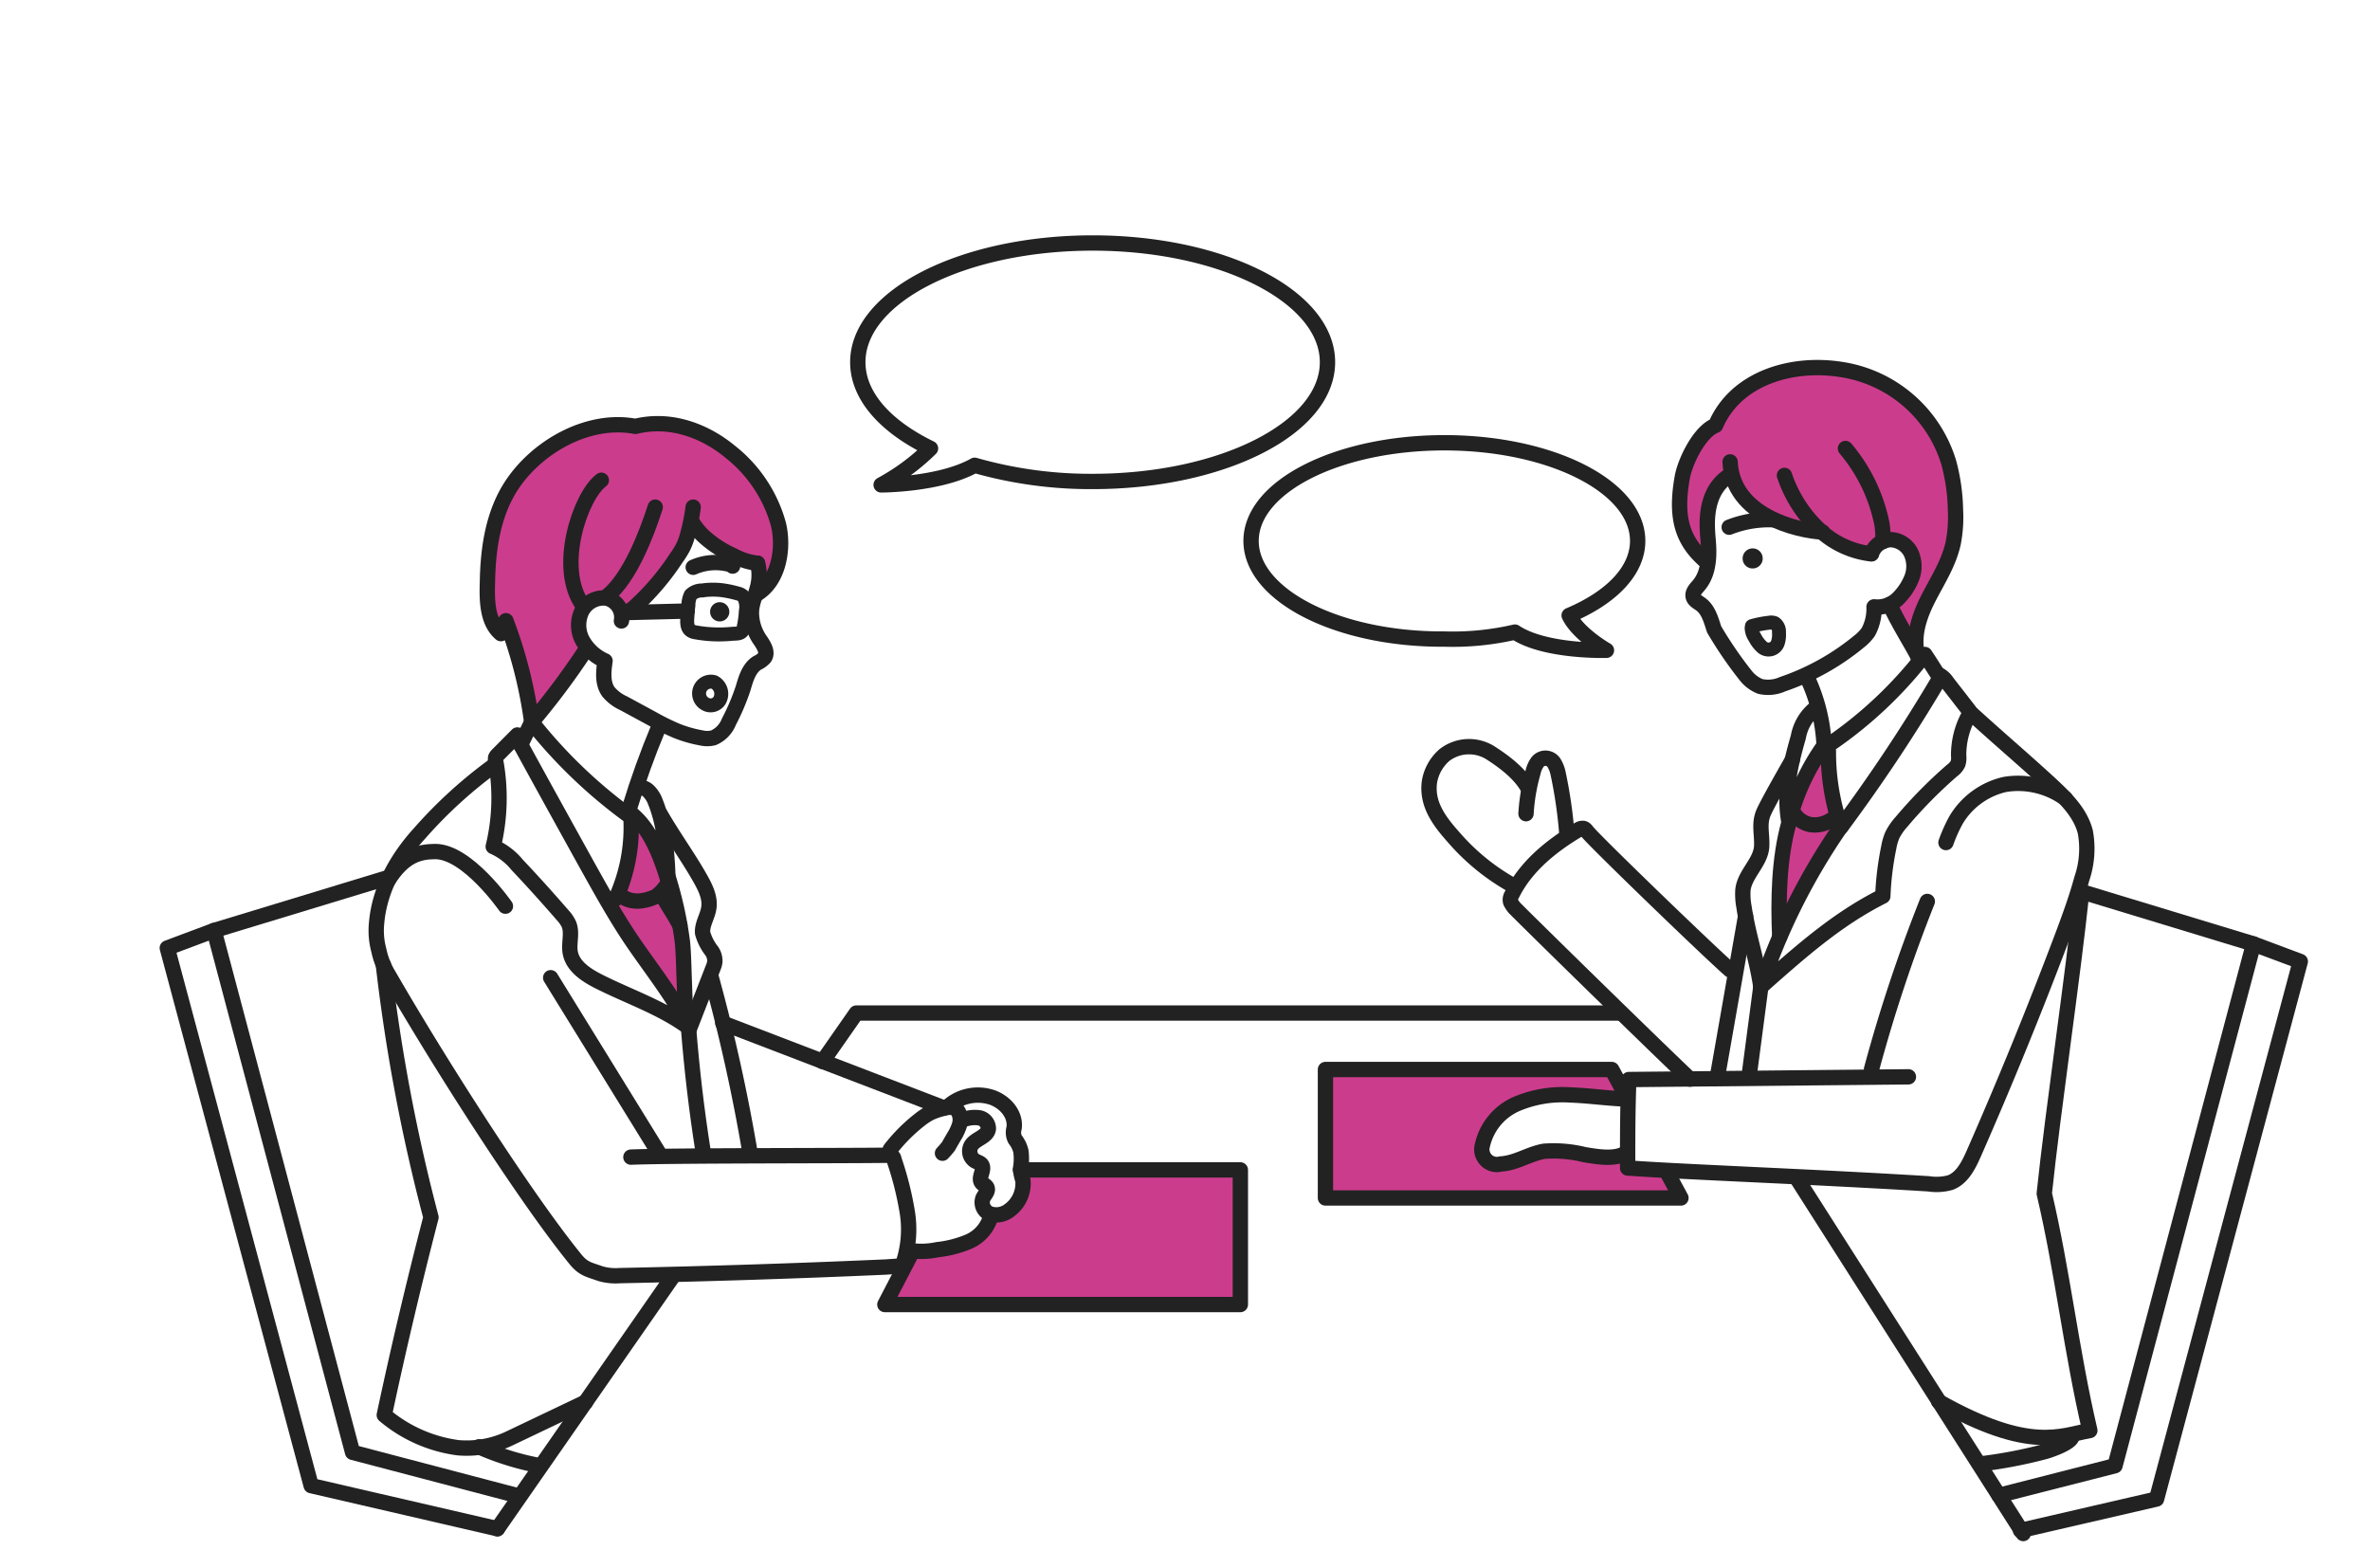 <svg xmlns="http://www.w3.org/2000/svg" width="340" height="225" viewBox="0 0 340 225"><g id="レイヤー_2" data-name="レイヤー 2"><rect width="340" height="225" style="fill:#fff"/></g><g id="レイヤー_1" data-name="レイヤー 1"><g id="レイヤー_1-2" data-name="レイヤー 1"><path d="M156.76,34.86c-18.61,0-33.7,7.66-33.7,17.1,0,4.87,4,9.25,10.43,12.37a31.27,31.27,0,0,1-7.08,5.23s8.43,0,13.42-2.81a60.5,60.5,0,0,0,16.92,2.32c18.6,0,33.69-7.66,33.69-17.11S175.36,34.86,156.76,34.86Z" style="fill:none;stroke:#222;stroke-linecap:round;stroke-linejoin:round;stroke-width:2.2px"/><path d="M252.61,141.56,251,153.79" style="fill:none;stroke:#222;stroke-linecap:round;stroke-linejoin:round;stroke-width:2.2px"/><path d="M284.22,210a67.07,67.07,0,0,0,9-1.72c.84-.2,3.88-1.28,4-2.14" style="fill:none;stroke:#222;stroke-linecap:round;stroke-linejoin:round;stroke-width:2.2px"/><path d="M234.94,77.6c0-7.78-12.41-14.08-27.73-14.08s-27.73,6.3-27.73,14.08,12.42,14.17,27.73,14.08a39.62,39.62,0,0,0,10.12-1c4.3,2.88,13.13,2.61,13.13,2.61s-4.07-2.32-5.35-5C231.12,85.76,234.94,81.91,234.94,77.6Z" style="fill:none;stroke:#222;stroke-linecap:round;stroke-linejoin:round;stroke-width:2.2px"/><path d="M55.6,125.92l-24.89,7.57,19.87,74.86,23.48,6.17" style="fill:none;stroke:#222;stroke-linecap:round;stroke-linejoin:round;stroke-width:2.2px"/><path d="M30.71,133.49,24,136l20.64,77.13,26.72,6.18" style="fill:none;stroke:#222;stroke-linecap:round;stroke-linejoin:round;stroke-width:2.2px"/><path d="M298.65,127.93l24.64,7.49-19.87,74.85-16.65,4.25" style="fill:none;stroke:#222;stroke-linecap:round;stroke-linejoin:round;stroke-width:2.2px"/><path d="M323.29,135.42l6.71,2.51-20.62,77.12-19.52,4.51" style="fill:none;stroke:#222;stroke-linecap:round;stroke-linejoin:round;stroke-width:2.2px"/><path d="M257.79,169.07,290.25,220" style="fill:none;stroke:#222;stroke-linecap:round;stroke-linejoin:round;stroke-width:2.2px"/><path d="M118,152.28l4.85-6.95H232.42" style="fill:none;stroke:#222;stroke-linecap:round;stroke-linejoin:round;stroke-width:2.2px"/><path d="M71.36,219.31,96.61,183" style="fill:none;stroke:#222;stroke-linecap:round;stroke-linejoin:round;stroke-width:2.2px"/><path d="M130.89,179.46l-4,7.7h51V167.84l-31.52-.07s1.45,6.45-4.33,6.41C142.09,174.17,141.64,179.89,130.89,179.46Z" style="fill:#cc3c8d"/><path d="M233.39,157.43l-2.17-4H190.15v17.82l51,.61-1.92-4.07-5.43-.35-.3-2.12s-3.07,1.49-5.36.7-5.25-1.68-8-.33-6.52,1.94-7.27.61.13-4.71,2.75-6.7a10.75,10.75,0,0,1,7.41-2.5C225.91,157.09,233.39,157.43,233.39,157.43Z" style="fill:#cc3c8d"/><path d="M146.42,167.83h31.52v19.32h-51l4-7.69" style="fill:none;stroke:#222;stroke-linecap:round;stroke-linejoin:round;stroke-width:2.2px"/><path d="M233.39,157.43l-2.17-4H190.15v18.43h51l-1.86-3.44" style="fill:none;stroke:#222;stroke-linecap:round;stroke-linejoin:round;stroke-width:2.2px"/><path d="M246.16,61.14S252.8,46,272.22,56.35c0,0,16,10.38,3.66,31.36-.46.78-.92,5.57-.92,5.57l-3.42-6.14s3.19-2.82,3.08-4.8-1.3-7.13-5.48-3.79l-.61,1s-4.6-.6-7-3.09c0,0-9.18,0-13.28-8.12,0,0-4.22,2.12-3.05,11.91,0,0-4.61-1.85-4.2-7.79S242.4,63.69,246.16,61.14Z" style="fill:#cc3c8d"/><path d="M261.78,107.24c.14-.17,2.42,11.2,2.42,11.2s-8.52,15.85-8.71,15.63-.74-12.33,1.16-16.15S258.45,111,261.78,107.24Z" style="fill:#cc3c8d"/><path d="M268.49,79.42a3,3,0,0,1,2.77-2,3.39,3.39,0,0,1,2.94,2,4.58,4.58,0,0,1,0,3.63,8.6,8.6,0,0,1-2,2.91,4.21,4.21,0,0,1-3.35,1.1,7,7,0,0,1-.82,3.59A6.36,6.36,0,0,1,266.74,92a35,35,0,0,1-11,6.15,5.06,5.06,0,0,1-3.23.32,5,5,0,0,1-2-1.47,57.72,57.72,0,0,1-4.6-6.71c-.43-1.3-.79-2.75-1.88-3.58-.43-.32-1-.58-1.12-1.1-.17-.68.48-1.24.9-1.77,1.34-1.68,1.43-4.09,1.25-6.22-.15-1.88-.8-7,3.09-9.44" style="fill:none;stroke:#222;stroke-linecap:round;stroke-linejoin:round;stroke-width:2.2px"/><path d="M248.2,66.26c.35,7.7,9.65,9.88,13.28,10.07" style="fill:none;stroke:#222;stroke-linecap:round;stroke-linejoin:round;stroke-width:2.2px"/><path d="M256,68.2a18.92,18.92,0,0,0,5.22,8,13.1,13.1,0,0,0,7.25,3.26" style="fill:none;stroke:#222;stroke-linecap:round;stroke-linejoin:round;stroke-width:2.2px"/><path d="M264.75,64.34A24.08,24.08,0,0,1,270,75.25a15.29,15.29,0,0,1,.13,2.44" style="fill:none;stroke:#222;stroke-linecap:round;stroke-linejoin:round;stroke-width:2.2px"/><path d="M259.47,97.65a25.75,25.75,0,0,1,2.21,9.13l.1-.28" style="fill:none;stroke:#222;stroke-linecap:round;stroke-linejoin:round;stroke-width:2.2px"/><path d="M276.14,93.89a59.85,59.85,0,0,1-13.54,12.8.89.89,0,0,0-.4.39c-.09.23.1.47.1.72a32.9,32.9,0,0,0,1.79,10.86A241.49,241.49,0,0,0,277.86,98a1.62,1.62,0,0,0,.27-.73,1.53,1.53,0,0,0-.32-.79C277.25,95.59,276.7,94.73,276.14,93.89Z" style="fill:none;stroke:#222;stroke-linecap:round;stroke-linejoin:round;stroke-width:2.2px"/><path d="M260.15,101.85a6.8,6.8,0,0,0-2.16,3.87c-1.15,4-2.11,8.14-1.35,12.2a32,32,0,0,1,5.07-11" style="fill:none;stroke:#222;stroke-linecap:round;stroke-linejoin:round;stroke-width:2.2px"/><path d="M257.11,116.24a3.66,3.66,0,0,0,2.58,2.05,4.16,4.16,0,0,0,2.86-.58,2,2,0,0,0,.88-.83" style="fill:none;stroke:#222;stroke-linecap:round;stroke-linejoin:round;stroke-width:2.2px"/><path d="M264.2,118.44a90.62,90.62,0,0,0-11.59,23.12c5.6-4.94,10.83-9.65,17.5-13a42.45,42.45,0,0,1,.84-6.93,8.23,8.23,0,0,1,.52-1.82,8.57,8.57,0,0,1,1.31-1.9,66.31,66.31,0,0,1,7.25-7.36,2.67,2.67,0,0,0,.86-1,2.73,2.73,0,0,0,.1-1.1,11.77,11.77,0,0,1,1.43-5.78.93.93,0,0,0,.16-.51,1,1,0,0,0-.2-.36l-3.06-3.94a3.11,3.11,0,0,0-1.25-1.11" style="fill:none;stroke:#222;stroke-linecap:round;stroke-linejoin:round;stroke-width:2.2px"/><path d="M256.62,118.11c-1.42,5.08-1.53,11-1.3,16.25" style="fill:none;stroke:#222;stroke-linecap:round;stroke-linejoin:round;stroke-width:2.2px"/><path d="M257.11,109.06s-3.54,6.15-4.12,7.54c-.68,1.6-.18,3.06-.26,4.79-.1,2.28-2.45,4-2.69,6.28a9.71,9.71,0,0,0,.15,2.41c.62,4.18,1.8,7.3,2.42,11.48" style="fill:none;stroke:#222;stroke-linecap:round;stroke-linejoin:round;stroke-width:2.2px"/><path d="M276.49,129.32a219,219,0,0,0-8,24.07" style="fill:none;stroke:#222;stroke-linecap:round;stroke-linejoin:round;stroke-width:2.2px"/><path d="M282.57,102.12c3.77,3.47,7.66,6.76,11.43,10.23,2.16,2,4.44,4.15,5.16,7a13.31,13.31,0,0,1-.5,6.71c-.74,2.71-1.7,5.36-2.69,8q-6,15.94-12.84,31.49c-.74,1.66-1.64,3.46-3.34,4.1a7.38,7.38,0,0,1-3.1.18c-16.15-1-34.87-1.68-43.19-2.27,0-4.66,0-8.4.17-12.69l40.11-.39" style="fill:none;stroke:#222;stroke-linecap:round;stroke-linejoin:round;stroke-width:2.2px"/><path d="M279.17,120.87a22,22,0,0,1,1.43-3.21,11,11,0,0,1,7-5.12,11.65,11.65,0,0,1,8.68,2" style="fill:none;stroke:#222;stroke-linecap:round;stroke-linejoin:round;stroke-width:2.2px"/><path d="M250.42,131.44l-3.92,22.35" style="fill:none;stroke:#222;stroke-linecap:round;stroke-linejoin:round;stroke-width:2.2px"/><path d="M248.2,139.15c-2.94-2.56-18.77-17.84-20.43-19.76-.18-.22-.35-.5-.64-.55a1.08,1.08,0,0,0-.74.22c-3.88,2.31-7.56,5.29-9.53,9.36a1.22,1.22,0,0,0-.14,1,4.47,4.47,0,0,0,.54.82C220,133,236.33,149,242.44,154.81" style="fill:none;stroke:#222;stroke-linecap:round;stroke-linejoin:round;stroke-width:2.2px"/><path d="M218.92,116.73a27.38,27.38,0,0,1,1-5.9,4,4,0,0,1,.54-1.34,1.45,1.45,0,0,1,2.54.06,4.87,4.87,0,0,1,.55,1.52,66.24,66.24,0,0,1,1.24,8.65" style="fill:none;stroke:#222;stroke-linecap:round;stroke-linejoin:round;stroke-width:2.2px"/><path d="M217.15,127.09a31.36,31.36,0,0,1-8.63-7c-2.12-2.38-3.9-4.8-3.44-8a6.51,6.51,0,0,1,2.14-3.77,5.77,5.77,0,0,1,6.69-.26c2,1.29,4.24,3,5.36,5.1" style="fill:none;stroke:#222;stroke-linecap:round;stroke-linejoin:round;stroke-width:2.2px"/><path d="M298.65,127.93c-1.26,12.12-4.11,31.19-5.38,43.29,2.65,11.28,3.89,22.69,6.54,34-4.14.73-8.59,3.22-21.69-4.16" style="fill:none;stroke:#222;stroke-linecap:round;stroke-linejoin:round;stroke-width:2.2px"/><path d="M233.18,157.66c-2.64-.1-5.26-.49-7.91-.58a16.83,16.83,0,0,0-7.74,1.31,8.5,8.5,0,0,0-4.86,5.89,2.17,2.17,0,0,0,1.49,2.7,2.1,2.1,0,0,0,1.14,0c2.16-.11,4.07-1.45,6.2-1.82a18.44,18.44,0,0,1,5.83.49c1.93.31,4.38.76,6-.29" style="fill:none;stroke:#222;stroke-linecap:round;stroke-linejoin:round;stroke-width:2.2px"/><path d="M251.39,81.55A1.44,1.44,0,1,0,250,80.06v0A1.42,1.42,0,0,0,251.39,81.55Z" style="fill:#222"/><path d="M248.07,75.63a15.72,15.72,0,0,1,6.25-1.07" style="fill:none;stroke:#222;stroke-linecap:round;stroke-linejoin:round;stroke-width:2.2px"/><path d="M251.33,89.82a15.14,15.14,0,0,1,2.5-.49,1.39,1.39,0,0,1,.78.07,1.48,1.48,0,0,1,.6,1.33,3.79,3.79,0,0,1-.13,1.38,1.4,1.4,0,0,1-2.39.62,4.76,4.76,0,0,1-.94-1.28,2.61,2.61,0,0,1-.46-1.37" style="fill:none;stroke:#222;stroke-linecap:round;stroke-linejoin:round;stroke-width:2px"/><path d="M271.1,86.71c1,2.3,3.24,5.9,4.36,8" style="fill:none;stroke:#222;stroke-linecap:round;stroke-linejoin:round;stroke-width:2.2px"/><path d="M244.81,80.61c-3.33-2.84-4.57-6.09-3.46-12.19.39-2.16,2.42-6.48,4.77-7.4,2.89-6.76,10.9-9.17,18.12-8A19.1,19.1,0,0,1,279.58,66.4a28,28,0,0,1,.95,6.75,19.28,19.28,0,0,1-.34,4.85c-.67,2.88-2.17,5.16-3.52,7.78s-2.38,5.67-1.5,8.49" style="fill:none;stroke:#222;stroke-linecap:round;stroke-linejoin:round;stroke-width:2.2px"/><path d="M91.37,61.11s15.95-3.27,20.42,14.64c0,0,1.38,4.15-2.73,9.18L109,81s-7.35-1.82-9.8-5.67c0,0-1.26,4.94-9.25,12.39,0,0-1.34-2.62-3.38-2s-3.8.91-3.65,3.77,1.15,3.62,1.15,3.62l-7.53,10.12L72.72,89.42l-.82,1.09s-3.56-2.68-1.49-12.73,8.76-15,12.41-16A29.24,29.24,0,0,1,91.37,61.11Z" style="fill:#cc3c8d"/><path d="M91,117.42c-.4-.11-2,10.58-2,10.79s.54.58.54.58l-2,1.5,10.84,15.47-.68-12.48L95,127.79l.34-2.93S93.65,118.14,91,117.42Z" style="fill:#cc3c8d"/><path d="M108.69,80.8a6.82,6.82,0,0,1,.11,2.88c-.25,1.43-1,2.77-1,4.23a6.91,6.91,0,0,0,1.31,4c.49.73,1.07,1.68.58,2.42a3.18,3.18,0,0,1-1.07.78c-1.18.77-1.61,2.25-2,3.59a31.8,31.8,0,0,1-2.06,4.85,4.14,4.14,0,0,1-2.22,2.3,3.78,3.78,0,0,1-1.77,0,17.82,17.82,0,0,1-3.49-1,33.29,33.29,0,0,1-3.44-1.7l-4.17-2.26a6.13,6.13,0,0,1-2.19-1.65c-.88-1.25-.7-2.92-.48-4.43a6.83,6.83,0,0,1-3.2-2.88,4.6,4.6,0,0,1-.15-4.21A3.48,3.48,0,0,1,87,85.81a2.82,2.82,0,0,1,2.15,3.27" style="fill:none;stroke:#222;stroke-linecap:round;stroke-linejoin:round;stroke-width:2.2px"/><path d="M99.44,72.75a27.08,27.08,0,0,1-.83,4.1A9.4,9.4,0,0,1,98,78.48a12.6,12.6,0,0,1-1,1.6A36.71,36.71,0,0,1,91.12,87a4.6,4.6,0,0,1-1.4.9" style="fill:none;stroke:#222;stroke-linecap:round;stroke-linejoin:round;stroke-width:2.2px"/><path d="M99.22,74.76a9.45,9.45,0,0,0,2,2.41,15.51,15.51,0,0,0,3.94,2.51,9.4,9.4,0,0,0,3.49,1.12" style="fill:none;stroke:#222;stroke-linecap:round;stroke-linejoin:round;stroke-width:2.2px"/><path d="M83.64,86.89c-3.92-5.37-.4-15.75,2.63-18" style="fill:none;stroke:#222;stroke-linecap:round;stroke-linejoin:round;stroke-width:2.2px"/><path d="M94,72.75c-1.26,3.91-3.62,10.09-6.88,12.76" style="fill:none;stroke:#222;stroke-linecap:round;stroke-linejoin:round;stroke-width:2.2px"/><path d="M84.09,93.14a106.07,106.07,0,0,1-7.81,10.46,65.16,65.16,0,0,0-3.7-14.55,2.87,2.87,0,0,0-.72,1.85c-2.07-1.73-2-5.06-1.93-7.51.09-4.74.81-9.68,3.44-13.72,3.65-5.58,11-9.79,17.79-8.5,5.09-1.25,10,.68,13.56,3.61a20,20,0,0,1,6.94,10.39c.82,3.29.18,8-3,10" style="fill:none;stroke:#222;stroke-linecap:round;stroke-linejoin:round;stroke-width:2.2px"/><path d="M94.44,104.45c-1.55,3.7-2.9,7.48-4.07,11.3" style="fill:none;stroke:#222;stroke-linecap:round;stroke-linejoin:round;stroke-width:2.2px"/><path d="M74.69,106.84l1.59-3.25a71.5,71.5,0,0,0,14.23,13.62,24.66,24.66,0,0,1-2.15,11.67c-.07.16-.86.49-.86.49" style="fill:none;stroke:#222;stroke-linecap:round;stroke-linejoin:round;stroke-width:2.2px"/><path d="M98.77,147.38c-3.86-2.83-8.43-4.36-12.71-6.5-1.87-.93-3.92-2.21-4.26-4.27-.22-1.32.32-2.74-.18-4a5.06,5.06,0,0,0-.91-1.33c-2.12-2.44-4.28-4.85-6.51-7.2a9.16,9.16,0,0,0-3.44-2.63,29.56,29.56,0,0,0,.35-12.28,1.4,1.4,0,0,1,0-.5,1.24,1.24,0,0,1,.29-.39l2.82-2.84a12.58,12.58,0,0,0,.63,1.68c3.08,5.64,6.2,11.27,9.31,16.89,2,3.59,4,7.2,6.27,10.61,1.92,2.85,4,5.56,5.89,8.45.85,1.33,1.65,2.67,2.39,4" style="fill:none;stroke:#222;stroke-linecap:round;stroke-linejoin:round;stroke-width:2.2px"/><path d="M90.61,116.76c2.73,2.18,4.22,6.21,5.22,9.56-.09-3.64-.44-7.9-1.81-11.28a4.13,4.13,0,0,0-1-1.57,1.7,1.7,0,0,0-1.73-.41" style="fill:none;stroke:#222;stroke-linecap:round;stroke-linejoin:round;stroke-width:2.2px"/><path d="M89,128.42c1.39,1.17,3.23,1,4.92.27.55-.21,2-1.77,2-2.37" style="fill:none;stroke:#222;stroke-linecap:round;stroke-linejoin:round;stroke-width:2.2px"/><path d="M95,128.42c.68,1.31,1.86,3,2.53,4.31" style="fill:none;stroke:#222;stroke-linecap:round;stroke-linejoin:round;stroke-width:2.2px"/><path d="M95.83,125.76a53.81,53.81,0,0,1,2.07,9.38c.11,1.11.15,2.23.19,3.35.07,2.25.16,4.51.24,6.77" style="fill:none;stroke:#222;stroke-linecap:round;stroke-linejoin:round;stroke-width:2.2px"/><path d="M94.74,116.82c1.71,3,3.89,6,5.6,9,.79,1.38,1.6,2.91,1.34,4.48-.19,1.22-1,2.34-.88,3.57a7.52,7.52,0,0,0,1.35,2.62,2.53,2.53,0,0,1,.4,1.51,3.19,3.19,0,0,1-.23.8l-3.46,8.89" style="fill:none;stroke:#222;stroke-linecap:round;stroke-linejoin:round;stroke-width:2.2px"/><path d="M90.51,166c5.88-.24,29.58-.18,36.85-.27a.7.7,0,0,1,.89.6,46.11,46.11,0,0,1,1.91,7.57,15.39,15.39,0,0,1-.72,7.7l-2.41.17q-19,.84-38.13,1.23a7.8,7.8,0,0,1-2.76-.28c-1.67-.6-2.4-.65-3.53-2-7-8.59-19.14-27.47-26.86-40.84a11.3,11.3,0,0,1-1.41-3.58,10.74,10.74,0,0,1-.31-3.91c.41-4.84,2.94-9.31,6.21-12.89a65.36,65.36,0,0,1,10.69-9.73" style="fill:none;stroke:#222;stroke-linecap:round;stroke-linejoin:round;stroke-width:2.2px"/><path d="M79,140.26l15.72,25.48" style="fill:none;stroke:#222;stroke-linecap:round;stroke-linejoin:round;stroke-width:2.2px"/><path d="M55.6,126.43c2.32-3.75,4.56-4.25,6.84-4.27,4.61,0,10.07,7.84,10.07,7.84" style="fill:none;stroke:#222;stroke-linecap:round;stroke-linejoin:round;stroke-width:2.2px"/><path d="M102,140.1a256.1,256.1,0,0,1,5.62,25.39" style="fill:none;stroke:#222;stroke-linecap:round;stroke-linejoin:round;stroke-width:2.2px"/><path d="M98.77,147.38q.7,8.93,2.09,17.76" style="fill:none;stroke:#222;stroke-linecap:round;stroke-linejoin:round;stroke-width:2.2px"/><path d="M127.72,164.88a24.37,24.37,0,0,1,4.17-4.2,10,10,0,0,1,1.5-1,9.71,9.71,0,0,1,2.23-.73,2.08,2.08,0,0,1,1.26,0,1.25,1.25,0,0,1,.64.62,2.52,2.52,0,0,1,.12,1.83,7.24,7.24,0,0,1-.81,1.71c-.25.44-.51.88-.76,1.33a11.63,11.63,0,0,1-.86,1" style="fill:none;stroke:#222;stroke-linecap:round;stroke-linejoin:round;stroke-width:2.2px"/><path d="M138.26,160.6a4.66,4.66,0,0,1,2.22-.24,1.59,1.59,0,0,1,1.31,1.59c-.17,1.16-1.83,1.39-2.45,2.37a1.64,1.64,0,0,0,.55,2.22c.32.18.71.26.92.54.53.72-.53,1.84,0,2.56.21.3.63.4.78.73.24.52-.33,1-.58,1.53a1.77,1.77,0,0,0,1.07,2.26,3,3,0,0,0,2.67-.49,4.77,4.77,0,0,0,2-4.32,8.73,8.73,0,0,1-.36-1.61,8.27,8.27,0,0,0,.07-2.58,4.35,4.35,0,0,0-.83-1.7,2.17,2.17,0,0,1-.15-1.62c.25-1.67-.9-3.5-3-4.35a6.43,6.43,0,0,0-6.38,1.16" style="fill:none;stroke:#222;stroke-linecap:round;stroke-linejoin:round;stroke-width:2.2px"/><path d="M130.26,179.35a10.94,10.94,0,0,0,4.19-.07,15.91,15.91,0,0,0,4.45-1.13,5.56,5.56,0,0,0,3.1-3.24" style="fill:none;stroke:#222;stroke-linecap:round;stroke-linejoin:round;stroke-width:2.2px"/><path d="M103.69,146.77l31.72,12.17" style="fill:none;stroke:#222;stroke-linecap:round;stroke-linejoin:round;stroke-width:2.2px"/><path d="M55,138.42a257.46,257.46,0,0,0,6.83,36.22q-3.66,14.09-6.7,28.36a20.57,20.57,0,0,0,10.57,4.69,14.26,14.26,0,0,0,7.2-1.25L84,201.15" style="fill:none;stroke:#222;stroke-linecap:round;stroke-linejoin:round;stroke-width:2.2px"/><path d="M68.71,207.56a39.22,39.22,0,0,0,8.4,2.64" style="fill:none;stroke:#222;stroke-linecap:round;stroke-linejoin:round;stroke-width:2.2px"/><path d="M103.25,89.15a1.38,1.38,0,1,0-1.38-1.38h0A1.38,1.38,0,0,0,103.25,89.15Z" style="fill:#222"/><path d="M99.45,81.38a7.94,7.94,0,0,1,5.13-.44,1,1,0,0,1,.52.27" style="fill:none;stroke:#222;stroke-linecap:round;stroke-linejoin:round;stroke-width:2.2px"/><path d="M101.21,101a1.7,1.7,0,0,1,1.23-3.15,1.9,1.9,0,0,1,.75,2.69A1.51,1.51,0,0,1,101.21,101Z" style="fill:none;stroke:#222;stroke-linecap:round;stroke-linejoin:round;stroke-width:2px"/><path d="M100.78,84.71a2.3,2.3,0,0,0-1.69.63,3.42,3.42,0,0,0-.33,1.54c-.11.7-.13,1.4-.18,2.1,0,.86.13,1.51,1.07,1.71a18.91,18.91,0,0,0,5.31.24c.66-.06,1.48.08,1.68-.73a14.64,14.64,0,0,0,.36-2.55,3.08,3.08,0,0,0-.28-2,1.58,1.58,0,0,0-.85-.5,15.83,15.83,0,0,0-2.35-.49,11.24,11.24,0,0,0-2.46,0Z" style="fill:none;stroke:#222;stroke-linecap:round;stroke-linejoin:round;stroke-width:2px"/><path d="M98.58,87.66l-8.86.22" style="fill:none;stroke:#222;stroke-linecap:round;stroke-linejoin:round;stroke-width:2.2px"/></g></g></svg>